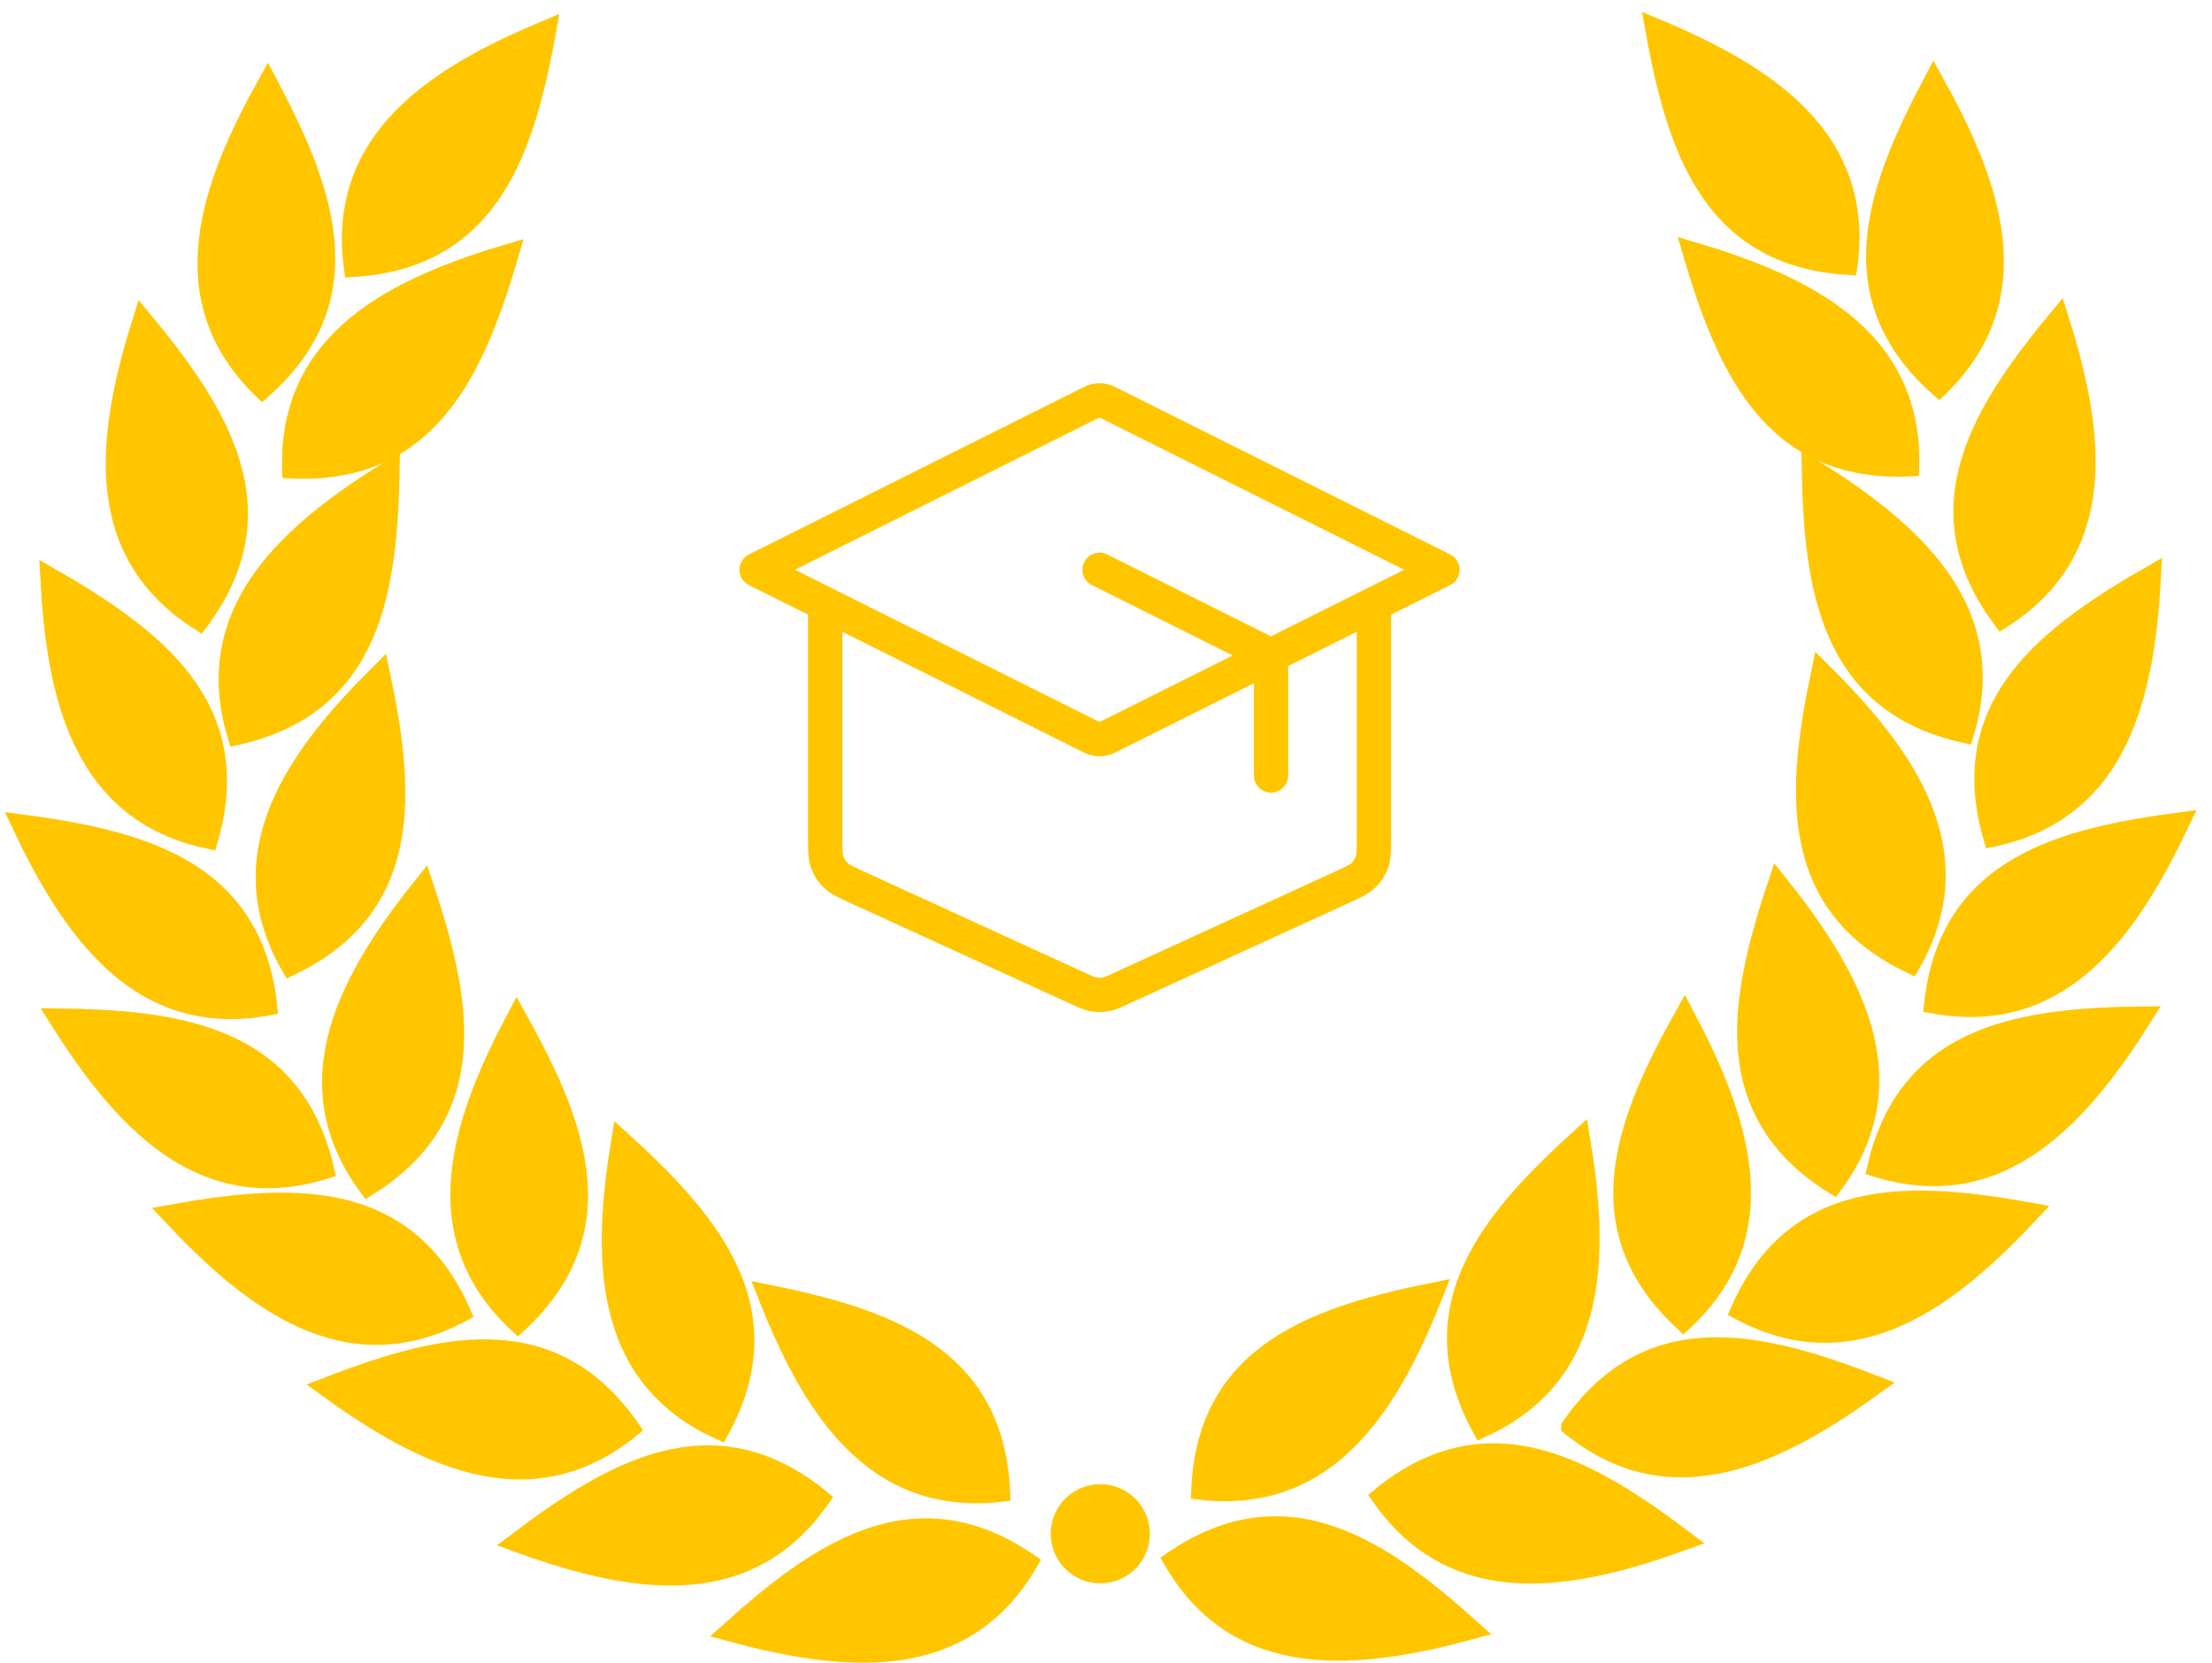 <?xml version="1.0" encoding="UTF-8"?> <svg xmlns="http://www.w3.org/2000/svg" width="129" height="97" viewBox="0 0 129 97" fill="none"><path fill-rule="evenodd" clip-rule="evenodd" d="M68.333 91.014C75.134 86.331 80.781 90.443 85.951 95.093C79.276 96.906 72.207 97.729 68.333 91.014Z" fill="#FFC600" stroke="#FFC600"></path><path fill-rule="evenodd" clip-rule="evenodd" d="M69.968 86.983C70.27 78.731 76.939 76.655 83.756 75.282C81.227 81.72 77.668 87.882 69.968 86.983Z" fill="#FFC600" stroke="#FFC600"></path><path fill-rule="evenodd" clip-rule="evenodd" d="M80.461 87.295C86.842 82.054 92.816 85.674 98.362 89.871C91.864 92.242 84.89 93.659 80.461 87.295Z" fill="#FFC600" stroke="#FFC600"></path><path fill-rule="evenodd" clip-rule="evenodd" d="M86.379 83.382C82.402 76.145 87.061 70.94 92.207 66.263C93.341 73.086 93.449 80.202 86.379 83.382Z" fill="#FFC600" stroke="#FFC600"></path><path fill-rule="evenodd" clip-rule="evenodd" d="M91.543 83.221C96.237 76.428 102.976 78.267 109.461 80.779C103.865 84.844 97.549 88.124 91.543 83.222V83.221Z" fill="#FFC600" stroke="#FFC600"></path><path fill-rule="evenodd" clip-rule="evenodd" d="M98.174 77.162C92.099 71.569 94.857 65.151 98.245 59.077C101.493 65.184 103.863 71.895 98.174 77.162Z" fill="#FFC600" stroke="#FFC600"></path><path fill-rule="evenodd" clip-rule="evenodd" d="M101.401 76.478C104.718 68.916 111.683 69.44 118.527 70.672C113.807 75.728 108.23 80.148 101.401 76.478Z" fill="#FFC600" stroke="#FFC600"></path><path fill-rule="evenodd" clip-rule="evenodd" d="M106.935 69.168C99.929 64.797 101.448 57.98 103.651 51.383C107.976 56.782 111.549 62.936 106.935 69.168Z" fill="#FFC600" stroke="#FFC600"></path><path fill-rule="evenodd" clip-rule="evenodd" d="M109.381 68.145C111.208 60.092 118.147 59.289 125.101 59.204C121.421 65.061 116.781 70.457 109.381 68.145Z" fill="#FFC600" stroke="#FFC600"></path><path fill-rule="evenodd" clip-rule="evenodd" d="M111.462 56.31C104.001 52.772 104.73 45.825 106.164 39.02C111.078 43.887 115.332 49.592 111.462 56.31Z" fill="#FFC600" stroke="#FFC600"></path><path fill-rule="evenodd" clip-rule="evenodd" d="M112.706 58.613C113.563 50.4 120.358 48.779 127.253 47.869C124.295 54.122 120.328 60.03 112.706 58.613Z" fill="#FFC600" stroke="#FFC600"></path><path fill-rule="evenodd" clip-rule="evenodd" d="M114.599 42.848C106.535 41.066 105.694 34.131 105.57 27.177C111.448 30.824 116.87 35.434 114.599 42.848Z" fill="#FFC600" stroke="#FFC600"></path><path fill-rule="evenodd" clip-rule="evenodd" d="M116.176 48.905C113.843 40.983 119.509 36.898 125.538 33.432C125.183 40.34 123.764 47.313 116.176 48.905Z" fill="#FFC600" stroke="#FFC600"></path><path fill-rule="evenodd" clip-rule="evenodd" d="M111.427 27.288C103.179 27.701 100.535 21.236 98.577 14.563C105.21 16.526 111.657 19.539 111.427 27.288Z" fill="#FFC600" stroke="#FFC600"></path><path fill-rule="evenodd" clip-rule="evenodd" d="M116.737 36.177C111.78 29.572 115.659 23.763 120.095 18.408C122.179 25.004 123.289 32.032 116.737 36.177Z" fill="#FFC600" stroke="#FFC600"></path><path fill-rule="evenodd" clip-rule="evenodd" d="M107.819 15.539C99.576 15.063 97.641 8.352 96.411 1.506C102.795 4.17 108.881 7.859 107.819 15.539Z" fill="#FFC600" stroke="#FFC600"></path><path fill-rule="evenodd" clip-rule="evenodd" d="M113.081 22.665C106.887 17.205 109.506 10.729 112.762 4.583C116.141 10.619 118.655 17.277 113.081 22.665Z" fill="#FFC600" stroke="#FFC600"></path><path fill-rule="evenodd" clip-rule="evenodd" d="M60.044 91.133C53.243 86.45 47.597 90.562 42.426 95.212C49.102 97.026 56.17 97.848 60.044 91.133Z" fill="#FFC600" stroke="#FFC600"></path><path fill-rule="evenodd" clip-rule="evenodd" d="M58.41 87.102C58.108 78.85 51.438 76.774 44.621 75.401C47.15 81.839 50.71 88.002 58.41 87.102Z" fill="#FFC600" stroke="#FFC600"></path><path fill-rule="evenodd" clip-rule="evenodd" d="M47.916 87.415C41.535 82.173 35.561 85.794 30.016 89.99C36.514 92.362 43.488 93.778 47.916 87.415Z" fill="#FFC600" stroke="#FFC600"></path><path fill-rule="evenodd" clip-rule="evenodd" d="M41.999 83.501C45.975 76.264 41.316 71.059 36.17 66.382C35.037 73.205 34.928 80.322 41.999 83.501Z" fill="#FFC600" stroke="#FFC600"></path><path fill-rule="evenodd" clip-rule="evenodd" d="M36.834 83.341C32.14 76.548 25.401 78.387 18.916 80.898C24.512 84.964 30.828 88.243 36.834 83.341V83.341Z" fill="#FFC600" stroke="#FFC600"></path><path fill-rule="evenodd" clip-rule="evenodd" d="M30.204 77.281C36.278 71.688 33.52 65.27 30.132 59.197C26.884 65.303 24.515 72.014 30.204 77.281Z" fill="#FFC600" stroke="#FFC600"></path><path fill-rule="evenodd" clip-rule="evenodd" d="M26.977 76.598C23.66 69.036 16.694 69.559 9.85 70.791C14.571 75.847 20.148 80.268 26.977 76.598Z" fill="#FFC600" stroke="#FFC600"></path><path fill-rule="evenodd" clip-rule="evenodd" d="M21.442 69.287C28.449 64.916 26.929 58.099 24.726 51.503C20.401 56.902 16.828 63.056 21.442 69.287Z" fill="#FFC600" stroke="#FFC600"></path><path fill-rule="evenodd" clip-rule="evenodd" d="M18.996 68.264C17.169 60.211 10.23 59.408 3.277 59.323C6.956 65.18 11.597 70.576 18.996 68.264Z" fill="#FFC600" stroke="#FFC600"></path><path fill-rule="evenodd" clip-rule="evenodd" d="M16.915 56.43C24.376 52.891 23.647 45.944 22.214 39.139C17.299 44.007 13.045 49.711 16.915 56.43Z" fill="#FFC600" stroke="#FFC600"></path><path fill-rule="evenodd" clip-rule="evenodd" d="M15.672 58.733C14.814 50.52 8.02 48.898 1.124 47.988C4.082 54.241 8.049 60.15 15.672 58.733Z" fill="#FFC600" stroke="#FFC600"></path><path fill-rule="evenodd" clip-rule="evenodd" d="M13.779 42.967C21.842 41.185 22.683 34.251 22.807 27.297C16.929 30.944 11.508 35.554 13.779 42.967Z" fill="#FFC600" stroke="#FFC600"></path><path fill-rule="evenodd" clip-rule="evenodd" d="M12.201 49.024C14.534 41.103 8.869 37.018 2.84 33.551C3.194 40.459 4.613 47.433 12.201 49.024Z" fill="#FFC600" stroke="#FFC600"></path><path fill-rule="evenodd" clip-rule="evenodd" d="M16.951 27.408C25.198 27.821 27.843 21.356 29.8 14.682C23.168 16.645 16.72 19.658 16.951 27.408Z" fill="#FFC600" stroke="#FFC600"></path><path fill-rule="evenodd" clip-rule="evenodd" d="M11.641 36.296C16.597 29.692 12.718 23.883 8.282 18.527C6.198 25.123 5.089 32.152 11.641 36.296Z" fill="#FFC600" stroke="#FFC600"></path><path fill-rule="evenodd" clip-rule="evenodd" d="M20.558 15.659C28.802 15.182 30.737 8.471 31.967 1.625C25.583 4.29 19.497 7.978 20.558 15.659Z" fill="#FFC600" stroke="#FFC600"></path><path fill-rule="evenodd" clip-rule="evenodd" d="M15.296 22.784C21.491 17.324 18.872 10.848 15.616 4.702C12.236 10.739 9.722 17.396 15.296 22.784Z" fill="#FFC600" stroke="#FFC600"></path><path d="M66.558 89.469C66.558 90.103 66.306 90.712 65.857 91.16C65.409 91.609 64.8 91.861 64.166 91.861C63.531 91.861 62.923 91.609 62.474 91.16C62.026 90.712 61.774 90.103 61.774 89.469C61.774 88.834 62.026 88.226 62.474 87.777C62.923 87.329 63.531 87.077 64.166 87.077C64.8 87.077 65.409 87.329 65.857 87.777C66.306 88.226 66.558 88.834 66.558 89.469Z" fill="#FFC600" stroke="#FFC600" stroke-width="1" stroke-linecap="round"></path><path d="M74.124 45.236V39.224C74.124 38.865 74.124 38.686 74.07 38.527C74.022 38.387 73.943 38.26 73.839 38.154C73.722 38.034 73.561 37.954 73.24 37.793L64.124 33.236M48.124 35.236V48.849C48.124 49.593 48.124 49.964 48.24 50.29C48.343 50.578 48.51 50.839 48.729 51.052C48.977 51.293 49.315 51.448 49.991 51.758L62.791 57.624C63.282 57.849 63.527 57.962 63.782 58.006C64.009 58.045 64.24 58.045 64.467 58.006C64.722 57.962 64.967 57.849 65.458 57.624L78.258 51.758C78.934 51.448 79.272 51.293 79.52 51.052C79.739 50.839 79.906 50.578 80.008 50.29C80.124 49.964 80.124 49.593 80.124 48.849V35.236M44.124 33.236L63.409 23.593C63.671 23.462 63.803 23.396 63.94 23.371C64.062 23.348 64.187 23.348 64.309 23.371C64.447 23.396 64.578 23.462 64.84 23.593L84.124 33.236L64.84 42.878C64.578 43.009 64.447 43.075 64.309 43.1C64.187 43.123 64.062 43.123 63.94 43.1C63.803 43.075 63.671 43.009 63.409 42.878L44.124 33.236Z" stroke="#FFC600" stroke-width="2" stroke-linecap="round" stroke-linejoin="round"></path></svg> 